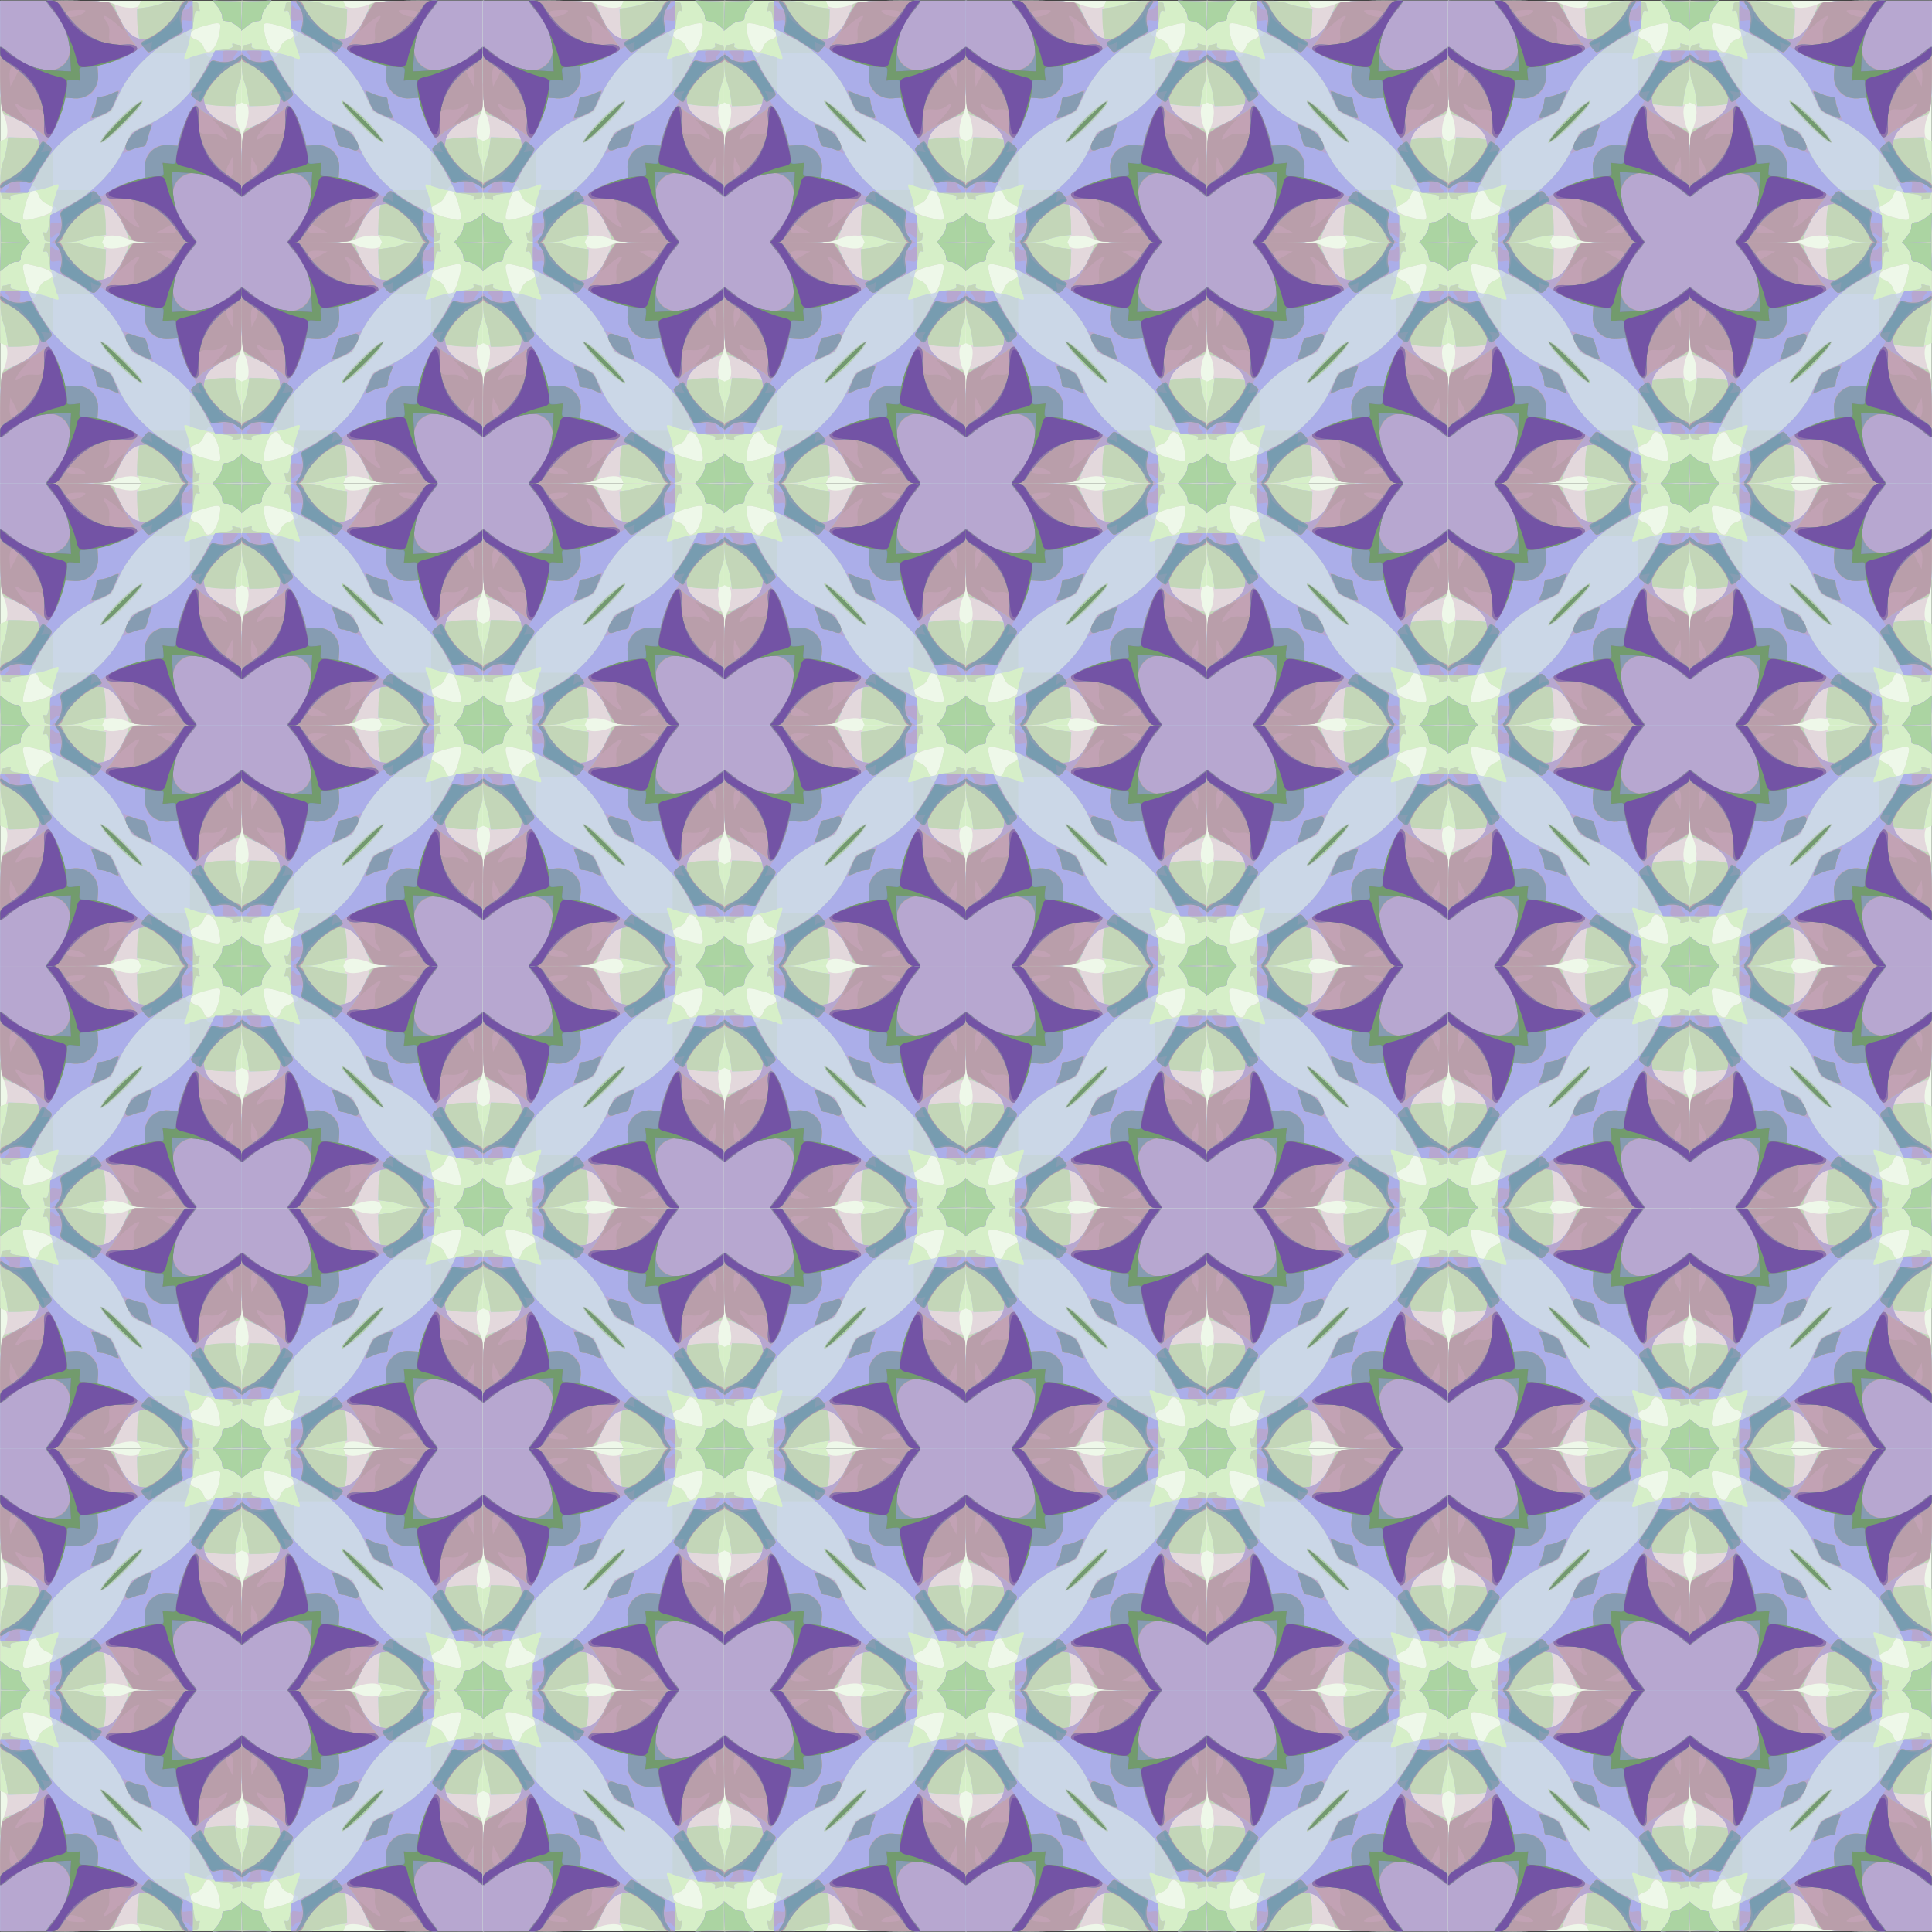 <?xml version="1.0" encoding="UTF-8"?>
<svg width="451.9mm" height="451.9mm" version="1.1" viewBox="0 0 1601.2 1601.2" xmlns="http://www.w3.org/2000/svg" xmlns:xlink="http://www.w3.org/1999/xlink">
<rect x="0" y="0" width="1601.2" height="1601.2" fill="#333333" stroke="none"/>
<g transform="translate(-210.95 1205.3)">
<g id="a" transform="matrix(1.534 0 0 1.531 -113.53 -209.44)">
<path d="m211.64 329.51v-65.5h65.5 65.5v65.5 65.5h-65.5-65.5v-65.5z" fill="#eef8e9"/>
<path d="m211.64 365.96c0-24.55 0.245-29.524 1.584-32.113 2.777-5.369 3.086-13.429 0.541-14.095-2.101-0.549-2.124-0.858-2.124-28.149v-27.594h27.594c27.292 0 27.6 0.023 28.149 2.124 0.666 2.545 8.726 2.236 14.095-0.541 2.588-1.339 7.563-1.584 32.113-1.584h29.05v29.05c0 24.55-0.245 29.524-1.584 32.113-2.777 5.369-3.086 13.429-0.541 14.095 2.101 0.549 2.124 0.858 2.124 28.149v27.594h-27.594c-27.292 0-27.6-0.023-28.149-2.124-0.666-2.545-8.726-2.236-14.095 0.541-2.588 1.339-7.563 1.584-32.113 1.584h-29.05v-29.05zm118.92 15.3c-0.48-10.487-6.628-18.255-9.019-11.396-0.681 1.954-2.093 3.365-4.046 4.046-5.303 1.849-3.597 5.249 3.646 7.267 7.915 2.206 9.518 2.22 9.42 0.082zm-97.795-92.177c0.656-1.881 2.093-3.301 4.021-3.973 5.737-2 3.588-5.277-4.915-7.496-8.67-2.263-8.803-2.178-7.203 4.593 2.504 10.596 5.819 13.411 8.097 6.877z" fill="#e3d8dc"/>
<path d="m211.64 366.57c0-32.505-0.013-32.434 6.639-34.777 10.112-3.561 23.11-14.305 14.361-11.871-3.675 1.023-15.754 1.153-18.235 0.198l-2.735-1.054 4e-3 -27.512 4e-3 -27.512 55.023-8e-3 1.054 2.735c0.956 2.481 0.825 14.559-0.198 18.235-2.434 8.749 8.309-4.249 11.871-14.361 2.343-6.652 2.272-6.639 34.777-6.639h28.435v28.435c0 32.505 0.013 32.434-6.639 34.777-10.112 3.561-23.11 14.305-14.361 11.871 3.675-1.023 15.754-1.153 18.235-0.198l2.735 1.054-4e-3 27.512-4e-3 27.512-55.023 8e-3 -1.054-2.735c-0.955-2.481-0.824-14.56 0.198-18.235 2.434-8.749-8.309 4.249-11.871 14.361-2.343 6.652-2.272 6.639-34.777 6.639h-28.435v-28.435zm118.92 14.685c-0.473-10.338-6.684-18.525-8.919-11.754-0.834 2.526-1.979 3.672-4.505 4.505-5.33 1.759-3.458 5.023 4.112 7.169 7.778 2.205 9.41 2.219 9.312 0.08zm-93.422-96.402c5.506-2.249 3.317-5.188-5.466-7.34-8.743-2.143-8.667-2.219-6.524 6.524 2.152 8.783 5.092 10.972 7.34 5.466 0.877-2.147 2.502-3.772 4.649-4.649z" fill="#d6efc8"/>
<path d="m211.64 366.57c0-32.505-0.013-32.434 6.639-34.777 10.099-3.557 23.158-14.346 14.361-11.865-0.825 0.233-4.924 0.615-9.108 0.849l-7.608 0.426-0.669-5.041c-0.368-2.773-1.361-6.697-2.206-8.721-1.884-4.51-1.72-19.437 0.214-19.437 0.668 0 1.931-0.275 2.807-0.611 1.095-0.42 1.425-0.173 1.054 0.792-0.402 1.048 1.049 1.695 5.739 2.555 9.779 1.794 11.665 2.235 16.078 3.755 5.037 1.736 4.926 1.847 3.191-3.191-1.52-4.413-1.961-6.299-3.755-16.078-0.86-4.689-1.507-6.141-2.555-5.739-0.965 0.37-1.213 0.041-0.792-1.054 0.336-0.876 0.611-2.139 0.611-2.807 0-1.934 14.927-2.098 19.437-0.214 2.024 0.846 5.948 1.838 8.721 2.206l5.041 0.669-0.426 7.608c-0.235 4.184-0.617 8.283-0.849 9.108-2.481 8.797 8.309-4.263 11.865-14.361 2.343-6.652 2.272-6.639 34.777-6.639h28.435v28.435c0 32.505 0.013 32.434-6.639 34.777-10.099 3.557-23.158 14.346-14.361 11.865 0.825-0.233 4.924-0.615 9.108-0.849l7.608-0.426 0.669 5.041c0.368 2.773 1.361 6.697 2.206 8.721 1.884 4.51 1.72 19.437-0.214 19.437-0.668 0-1.931 0.275-2.807 0.611-1.095 0.42-1.425 0.173-1.054-0.792 0.402-1.048-1.049-1.695-5.739-2.555-9.779-1.794-11.665-2.235-16.078-3.755-5.037-1.736-4.926-1.847-3.191 3.191 1.52 4.413 1.961 6.299 3.755 16.078 0.86 4.689 1.507 6.141 2.555 5.739 0.965-0.37 1.213-0.041 0.792 1.054-0.336 0.876-0.611 2.139-0.611 2.807 0 1.934-14.927 2.098-19.437 0.214-2.024-0.846-5.948-1.838-8.721-2.206l-5.041-0.669 0.426-7.608c0.235-4.184 0.617-8.283 0.849-9.108 2.481-8.797-8.309 4.263-11.865 14.361-2.343 6.652-2.272 6.639-34.777 6.639h-28.435v-28.435zm117.41 25.358c1.424-1.692 2.589-4.167 2.589-5.5 0-1.898 0.526-2.423 2.423-2.423 1.333 0 3.808-1.165 5.5-2.589l3.077-2.589v8.089 8.089h-8.089-8.089l2.589-3.077zm-117.41-119.83v-8.089h8.089 8.089l-2.589 3.077c-1.424 1.692-2.589 4.167-2.589 5.5 0 1.898-0.526 2.423-2.423 2.423-1.333 0-3.808 1.165-5.5 2.589l-3.077 2.589v-8.089z" fill="#cbd7e7"/>
<path d="m211.64 366.57c0-32.505-0.013-32.434 6.639-34.777 10.099-3.557 23.158-14.346 14.361-11.865-0.825 0.233-4.924 0.615-9.108 0.849l-7.608 0.426-0.669-5.041c-0.368-2.773-1.361-6.697-2.206-8.721-1.884-4.51-1.72-19.437 0.214-19.437 0.668 0 1.931-0.275 2.807-0.611 1.127-0.432 1.426-0.176 1.022 0.877-0.447 1.164 0.64 1.64 4.989 2.183 3.701 0.462 5.56 1.152 5.56 2.064 0 2.106 2.158 2.956 3.124 1.231 0.742-1.326 1.446-1.363 5.118-0.273l4.258 1.264v9.756 9.756l6.668 6.194c5.01 4.654 8.956 7.204 15.871 10.256l9.203 4.061 4.061 9.203c3.051 6.915 5.601 10.861 10.256 15.871l6.194 6.668h9.756 9.756l1.264 4.258c1.091 3.672 1.053 4.376-0.273 5.118-1.725 0.966-0.875 3.124 1.231 3.124 0.911 0 1.601 1.859 2.064 5.56 0.543 4.348 1.019 5.435 2.183 4.989 1.053-0.404 1.31-0.105 0.877 1.022-0.336 0.876-0.611 2.139-0.611 2.807 0 1.934-14.927 2.098-19.437 0.214-2.024-0.846-5.948-1.838-8.721-2.206l-5.041-0.669 0.426-7.608c0.235-4.184 0.617-8.283 0.849-9.108 2.481-8.797-8.309 4.263-11.865 14.361-2.343 6.652-2.272 6.639-34.777 6.639h-28.435v-28.435zm117.41 25.358c1.424-1.692 2.589-4.167 2.589-5.5 0-1.898 0.526-2.423 2.423-2.423 1.333 0 3.808-1.165 5.5-2.589l3.077-2.589v8.089 8.089h-8.089-8.089l2.589-3.077zm8.137-21.189c0.447-1.164-0.64-1.64-4.989-2.183-3.701-0.462-5.56-1.152-5.56-2.064 0-2.106-2.158-2.956-3.124-1.231-0.742 1.326-1.446 1.363-5.118 0.273l-4.258-1.264v-9.756-9.756l-6.668-6.194c-5.01-4.654-8.956-7.204-15.871-10.256l-9.203-4.061-4.061-9.203c-3.051-6.915-5.601-10.861-10.256-15.871l-6.194-6.668h-9.756-9.756l-1.264-4.258c-1.091-3.672-1.053-4.376 0.273-5.118 1.725-0.966 0.875-3.124-1.231-3.124-0.911 0-1.601-1.859-2.064-5.56-0.543-4.348-1.019-5.435-2.183-4.989-1.053 0.404-1.31 0.105-0.877-1.022 0.336-0.876 0.611-2.139 0.611-2.807 0-1.934 14.927-2.098 19.437-0.214 2.024 0.846 5.948 1.838 8.721 2.206l5.041 0.669-0.426 7.608c-0.235 4.184-0.617 8.283-0.849 9.108-2.481 8.797 8.309-4.263 11.865-14.361 2.343-6.652 2.272-6.639 34.777-6.639h28.435v28.435c0 32.505 0.013 32.434-6.639 34.777-10.099 3.557-23.158 14.346-14.361 11.865 0.825-0.233 4.924-0.615 9.108-0.849l7.608-0.426 0.669 5.041c0.368 2.773 1.361 6.697 2.206 8.721 1.884 4.51 1.72 19.437-0.214 19.437-0.668 0-1.931 0.275-2.807 0.611-1.127 0.432-1.426 0.176-1.022-0.877zm-53.049-31.93c-7.555-5.371-19.636-19.001-18.154-20.483 1.442-1.442 14.868 10.363 19.742 17.36 4.192 6.017 3.738 6.91-1.588 3.124zm-72.5-66.715v-8.089h8.089 8.089l-2.589 3.077c-1.424 1.692-2.589 4.167-2.589 5.5 0 1.898-0.526 2.423-2.423 2.423-1.333 0-3.808 1.165-5.5 2.589l-3.077 2.589v-8.089z" fill="#c7d5db"/>
<path d="m211.64 366.57c0-27.908 0.552-33.565 3.278-33.565 2.109 0 17.08-7.518 18.584-9.332 2.345-2.829 0.759-4.707-3.053-3.614-1.813 0.52-5.828 0.945-8.924 0.945h-5.628l-0.656-4.942c-0.361-2.718-1.347-6.598-2.193-8.621-1.884-4.51-1.72-19.437 0.214-19.437 0.668 0 1.931-0.275 2.807-0.611 1.122-0.431 1.426-0.175 1.027 0.864-0.435 1.134 0.597 1.63 4.457 2.142l5.023 0.666 4.618 8.942c7.686 14.882 18.904 25.567 33.713 32.112 3.428 1.515 6.559 3.346 6.959 4.07 0.4 0.724 2.42 4.915 4.489 9.316 5.414 11.513 17.234 23.263 30.004 29.825l9.22 4.738 0.666 5.023c0.512 3.86 1.008 4.892 2.142 4.457 1.039-0.399 1.294-0.095 0.864 1.027-0.336 0.876-0.611 2.139-0.611 2.807 0 1.934-14.927 2.098-19.437 0.214-2.024-0.846-5.903-1.832-8.621-2.193l-4.942-0.656v-5.628c0-3.095 0.425-7.111 0.945-8.924 1.093-3.812-0.784-5.398-3.614-3.053-1.814 1.503-9.332 16.475-9.332 18.584 0 2.726-5.657 3.278-33.565 3.278h-28.435v-28.435zm117.41 25.358c1.424-1.692 2.589-4.167 2.589-5.5 0-1.898 0.526-2.423 2.423-2.423 1.333 0 3.808-1.165 5.5-2.589l3.077-2.589v8.089 8.089h-8.089-8.089l2.589-3.077zm8.132-21.176c0.435-1.134-0.597-1.63-4.457-2.142l-5.023-0.666-4.618-8.942c-7.686-14.882-18.904-25.567-33.713-32.112-3.428-1.515-6.559-3.346-6.959-4.07-0.4-0.724-2.42-4.915-4.489-9.316-5.414-11.513-17.234-23.263-30.004-29.825l-9.22-4.738-0.666-5.023c-0.512-3.86-1.008-4.892-2.142-4.457-1.039 0.399-1.294 0.095-0.864-1.027 0.336-0.876 0.611-2.139 0.611-2.807 0-1.934 14.927-2.098 19.437-0.214 2.024 0.846 5.903 1.832 8.621 2.193l4.942 0.656v5.628c0 3.095-0.425 7.111-0.945 8.924-1.093 3.812 0.784 5.398 3.614 3.053 1.814-1.503 9.332-16.475 9.332-18.584 0-2.726 5.657-3.278 33.565-3.278h28.435v28.435c0 27.908-0.552 33.565-3.278 33.565-2.109 0-17.08 7.518-18.584 9.332-2.345 2.829-0.759 4.707 3.053 3.614 1.813-0.52 5.828-0.945 8.924-0.945h5.628l0.656 4.942c0.361 2.718 1.347 6.598 2.193 8.621 1.884 4.51 1.72 19.437-0.214 19.437-0.668 0-1.931 0.275-2.807 0.611-1.122 0.431-1.426 0.175-1.027-0.864zm-53.143-32.606c-4.745-3.478-15.598-14.752-17.332-18.004l-1.26-2.363 3.162 1.863c5.345 3.15 22.153 21.363 19.715 21.363-0.212 0-2.14-1.286-4.285-2.859zm-72.4-66.052v-8.089h8.089 8.089l-2.589 3.077c-1.424 1.692-2.589 4.167-2.589 5.5 0 1.898-0.526 2.423-2.423 2.423-1.333 0-3.808 1.165-5.5 2.589l-3.077 2.589v-8.089z" fill="#c3d6b8"/>
<path d="m211.66 366.26c0.018-33.228-0.905-30.316 11.64-36.75 15.08-7.734 11.338-22.74-7.773-31.172-3.181-1.404-3.882-2.22-3.882-4.521v-2.808h7.453 7.453l4.634 8.972c7.703 14.914 18.908 25.592 33.728 32.143 3.428 1.515 6.559 3.346 6.959 4.07 0.4 0.724 2.42 4.915 4.489 9.316 5.42 11.525 17.232 23.262 30.034 29.841l9.25 4.754v7.453 7.453h-2.808c-2.3 0-3.117-0.701-4.521-3.882-8.432-19.111-23.438-22.853-31.172-7.773-6.434 12.545-3.522 11.623-36.75 11.64l-28.75 0.015 0.015-28.75zm117.36 25.718c1.444-1.717 2.626-4.212 2.626-5.544 0-1.898 0.526-2.423 2.423-2.423 1.333 0 3.828-1.182 5.544-2.626l3.121-2.626-0.294 7.876-0.294 7.876-15.752 0.589 2.626-3.121zm-5.913-32.94c-7.703-14.914-18.908-25.592-33.728-32.143-3.428-1.515-6.559-3.346-6.959-4.07-0.4-0.724-2.42-4.915-4.489-9.316-5.42-11.525-17.232-23.262-30.034-29.841l-9.25-4.754v-7.453-7.453h2.808c2.3 0 3.117 0.701 4.521 3.882 8.432 19.111 23.438 22.853 31.172 7.773 6.434-12.545 3.522-11.623 36.75-11.64l28.75-0.015-0.015 28.75c-0.018 33.228 0.905 30.316-11.64 36.75-15.08 7.734-11.338 22.74 7.773 31.172 3.181 1.404 3.882 2.22 3.882 4.521v2.808h-7.453-7.453l-4.634-8.972zm-40.121-21.858c-2.662-2.107-7.211-6.427-10.109-9.602-11.656-12.767-7.602-12.138 5.369 0.832 11.206 11.206 13.738 15.89 4.74 8.77zm-71.134-64.794 0.294-7.876 15.752-0.589-2.626 3.121c-1.444 1.717-2.626 4.212-2.626 5.544 0 1.898-0.526 2.423-2.423 2.423-1.333 0-3.828 1.182-5.544 2.626l-3.121 2.626 0.294-7.876z" fill="#abaee9"/>
<path d="m211.66 366.26c0.018-33.228-0.905-30.316 11.64-36.75 15.08-7.734 11.338-22.74-7.773-31.172-3.036-1.339-3.882-2.265-3.882-4.243v-2.53l1.557 2.223c1.589 2.269 3.443 2.966 3.443 1.294 0-0.511-0.707-1.636-1.571-2.5-1.429-1.429-1.145-1.571 3.114-1.571 4.671 0 4.684 9e-3 4.23 3.103-0.451 3.074-0.422 3.097 3.24 2.512 3.553-0.568 3.766-0.433 5.54 3.5 1.015 2.25 3.331 6.181 5.147 8.735 3.805 5.352 3.928 5.964 1.552 7.732-1.45 1.079-1.537 1.612-0.509 3.11 3.011 4.388 6.325 11.575 7.822 16.967l1.622 5.842 5.288-0.336c7.849-0.498 12.86 4.513 12.362 12.362l-0.336 5.288 5.842 1.622c5.391 1.497 12.579 4.811 16.967 7.822 1.499 1.028 2.032 0.941 3.11-0.509 1.767-2.376 2.38-2.253 7.732 1.552 2.554 1.816 6.485 4.132 8.735 5.147 3.934 1.774 4.068 1.987 3.5 5.54-0.585 3.661-0.562 3.691 2.512 3.24 3.093-0.454 3.103-0.441 3.103 4.23 0 4.259-0.143 4.542-1.571 3.114-0.864-0.864-1.989-1.571-2.5-1.571-1.672 0-0.975 1.854 1.294 3.443l2.223 1.557h-2.53c-1.978 0-2.904-0.847-4.243-3.882-8.432-19.111-23.438-22.853-31.172-7.773-6.434 12.545-3.522 11.623-36.75 11.64l-28.75 0.015 0.015-28.75zm117.36 25.718c1.444-1.717 2.626-4.212 2.626-5.544 0-1.898 0.526-2.423 2.423-2.423 1.333 0 3.828-1.182 5.544-2.626l3.121-2.626-0.294 7.876-0.294 7.876-15.752 0.589 2.626-3.121zm2.855-27.07c0.451-3.074 0.422-3.097-3.24-2.512-3.553 0.568-3.766 0.433-5.54-3.5-1.015-2.25-3.331-6.181-5.147-8.735-3.805-5.352-3.928-5.964-1.552-7.732 1.45-1.079 1.537-1.612 0.509-3.11-3.011-4.388-6.325-11.575-7.822-16.967l-1.622-5.842-5.288 0.336c-7.849 0.498-12.86-4.513-12.362-12.362l0.336-5.288-5.842-1.622c-5.391-1.497-12.579-4.811-16.967-7.822-1.499-1.028-2.032-0.941-3.11 0.509-1.767 2.376-2.38 2.253-7.732-1.552-2.554-1.816-6.485-4.132-8.735-5.147-3.934-1.774-4.068-1.987-3.5-5.54 0.585-3.661 0.562-3.691-2.512-3.24-3.093 0.454-3.103 0.441-3.103-4.23 0-4.259 0.143-4.542 1.571-3.114 0.864 0.864 1.989 1.571 2.5 1.571 1.672 0 0.975-1.854-1.294-3.443l-2.223-1.557h2.53c1.978 0 2.904 0.847 4.243 3.882 8.432 19.111 23.438 22.853 31.172 7.773 6.434-12.545 3.522-11.623 36.75-11.64l28.75-0.015-0.015 28.75c-0.018 33.228 0.905 30.316-11.64 36.75-15.08 7.734-11.338 22.74 7.773 31.172 3.036 1.339 3.882 2.265 3.882 4.243v2.53l-1.557-2.223c-1.589-2.269-3.443-2.966-3.443-1.294 0 0.511 0.707 1.636 1.571 2.5 1.429 1.429 1.145 1.571-3.114 1.571-4.671 0-4.684-9e-3 -4.23-3.103zm-59.728-19.952c-2.2-1.041-5.013-1.905-6.25-1.919-1.652-0.019-2.256-0.624-2.272-2.276-0.012-1.238-0.871-4.121-1.909-6.407l-1.887-4.157 5.159 2.07c2.838 1.138 5.649 2.559 6.247 3.157 0.901 0.901 5.722 11.762 5.107 11.506-0.107-0.044-1.995-0.933-4.195-1.974zm10.84-7.775c-2.662-2.107-7.211-6.427-10.109-9.602-11.656-12.767-7.602-12.138 5.369 0.832 11.206 11.206 13.738 15.89 4.74 8.77zm5.912-10.555c-6.277-2.644-6.358-2.728-8.991-9.274l-2.075-5.159 4.157 1.887c2.286 1.038 5.169 1.897 6.407 1.909 1.653 0.016 2.256 0.618 2.272 2.272 0.012 1.238 0.89 4.162 1.951 6.5s1.839 4.211 1.728 4.163c-0.111-0.048-2.563-1.082-5.449-2.298zm-77.046-54.239 0.294-7.876 15.752-0.589-2.626 3.121c-1.444 1.717-2.626 4.212-2.626 5.544 0 1.898-0.526 2.423-2.423 2.423-1.333 0-3.828 1.182-5.544 2.626l-3.121 2.626 0.294-7.876z" fill="#b7a7d0"/>
<path d="m236.64 394.39c0-0.34 1.416-2.231 3.147-4.203 22.3-25.398 2.071-45.626-23.327-23.327-1.972 1.731-3.863 3.147-4.203 3.147-1.266 0-0.666-32.554 0.632-34.29 0.688-0.92 5.3-3.644 10.25-6.054s9.857-5.344 10.905-6.519c3.688-4.137 8.287 1.804 11.605 14.992l1.1 4.371 4.965-0.348c7.42-0.52 13.293 5.354 12.773 12.773l-0.348 4.965 4.371 1.1c13.188 3.318 19.129 7.917 14.992 11.605-1.175 1.048-4.109 5.955-6.519 10.905s-5.135 9.562-6.054 10.25c-1.736 1.298-34.29 1.898-34.29 0.632zm71.672-3.264c-2.629-5.958-8.865-12.382-15.066-15.519-6.26-3.167-6.283-3.207-3.663-6.348 2.395-2.871 2.072-2.93 8.818 1.629 3.156 2.133 7.206 4.622 9 5.531 2.856 1.448 3.171 1.99 2.535 4.372-1.141 4.272-0.52 8.425 1.711 11.442 1.934 2.616 1.947 2.776 0.215 2.776-1.174 0-2.456-1.403-3.55-3.882zm20.702 0.85c1.444-1.717 2.626-4.212 2.626-5.544 0-1.898 0.526-2.423 2.423-2.423 1.333 0 3.828-1.182 5.544-2.626l3.121-2.626-0.294 7.876-0.294 7.876-15.752 0.589 2.626-3.121zm10.608-28.045c-2.75-2.148-6.958-2.759-11.201-1.626-2.381 0.636-2.924 0.321-4.372-2.535-0.909-1.794-3.398-5.844-5.531-9-4.559-6.745-4.499-6.423-1.629-8.818 3.141-2.62 3.181-2.597 6.348 3.663 3.137 6.2 9.562 12.437 15.519 15.066 2.446 1.079 3.882 2.382 3.882 3.521 0 2.168 0.117 2.179-3.018-0.27zm-68.482-19.459c-1.65-0.756-4.013-1.394-5.25-1.419-1.58-0.032-2.25-0.65-2.25-2.077 0-1.118-0.681-3.662-1.513-5.654-1.94-4.644-1.818-4.705 4.264-2.135 4.416 1.866 5.352 2.776 6.928 6.734 1.002 2.517 1.972 4.917 2.155 5.332 0.466 1.055-0.836 0.82-4.333-0.781zm11.84-7.294c-2.662-2.107-7.211-6.427-10.109-9.602-11.656-12.767-7.602-12.138 5.369 0.832 11.206 11.206 13.738 15.89 4.74 8.77zm29.642-5.549c-1.591-3.509-3.387-8.346-3.992-10.75l-1.1-4.371-4.965 0.348c-7.42 0.52-13.293-5.354-12.773-12.773l0.348-4.965-4.371-1.1c-13.188-3.318-19.129-7.917-14.992-11.605 1.175-1.048 4.109-5.955 6.519-10.905s5.135-9.562 6.054-10.25c1.736-1.298 34.29-1.898 34.29-0.632 0 0.34-1.416 2.231-3.147 4.203-22.3 25.398-2.071 45.626 23.327 23.327 1.972-1.731 3.863-3.147 4.203-3.147 1.266 0 0.666 32.554-0.632 34.29-0.688 0.92-5.3 3.644-10.25 6.054s-9.857 5.344-10.905 6.519c-3.031 3.4-4.526 2.567-7.613-4.242zm-25.086-5.845c-7.254-3.19-11.757-14.287-4.582-11.289 1.992 0.832 4.434 1.513 5.426 1.513 1.289 0 2.111 1.215 2.875 4.25 0.589 2.337 1.414 5.037 1.834 6 0.938 2.149 0.282 2.093-5.554-0.474zm-56.494-12.382c-3.137-6.2-9.562-12.437-15.519-15.066-2.48-1.094-3.882-2.377-3.882-3.55 0-1.732 0.16-1.719 2.776 0.215 3.017 2.231 7.17 2.852 11.442 1.711 2.381-0.636 2.924-0.321 4.372 2.535 0.909 1.794 3.398 5.844 5.531 9 4.559 6.745 4.499 6.423 1.629 8.818-3.141 2.62-3.181 2.597-6.348-3.663zm27.598-23.439c-1.375-1.101-5.311-3.604-8.748-5.563-5.777-3.293-6.194-3.762-5.535-6.227 1.128-4.22 0.498-8.383-1.724-11.389-1.934-2.616-1.947-2.776-0.215-2.776 1.174 0 2.456 1.403 3.55 3.882 2.629 5.958 8.865 12.382 15.066 15.519 6.26 3.167 6.283 3.207 3.663 6.348-2.282 2.736-2.869 2.756-6.056 0.204zm-46.794-17.578 0.294-7.876 15.752-0.589-2.626 3.121c-1.444 1.717-2.626 4.212-2.626 5.544 0 1.898-0.526 2.423-2.423 2.423-1.333 0-3.828 1.182-5.544 2.626l-3.121 2.626 0.294-7.876z" fill="#abd4a2"/>
<path d="m236.64 394.39c0-0.34 1.416-2.231 3.147-4.203 22.3-25.398 2.071-45.626-23.327-23.327-1.972 1.731-3.863 3.147-4.203 3.147-1.266 0-0.666-32.554 0.632-34.29 0.688-0.92 5.3-3.644 10.25-6.054s9.857-5.344 10.905-6.519c3.688-4.137 8.287 1.804 11.605 14.992l1.1 4.371 4.965-0.348c7.42-0.52 13.293 5.354 12.773 12.773l-0.348 4.965 4.371 1.1c13.188 3.318 19.129 7.917 14.992 11.605-1.175 1.048-4.109 5.955-6.519 10.905s-5.135 9.562-6.054 10.25c-1.736 1.298-34.29 1.898-34.29 0.632zm72.158-2.821c-1.818-5.027-9.171-12.712-15.31-16.001-2.942-1.576-5.505-2.991-5.697-3.144-0.526-0.421 3.235-5.348 4.11-5.384 0.419-0.017 3.344 1.714 6.5 3.847 3.156 2.133 7.206 4.622 9 5.531 2.856 1.448 3.171 1.99 2.535 4.372-1.141 4.272-0.52 8.425 1.711 11.442 1.928 2.608 1.942 2.776 0.224 2.776-1.177 0-2.273-1.227-3.073-3.439zm30.824-27.638c-2.75-2.148-6.958-2.759-11.201-1.626-2.381 0.636-2.924 0.321-4.372-2.535-0.909-1.794-3.398-5.844-5.531-9-2.133-3.156-3.864-6.081-3.847-6.5 0.036-0.875 4.963-4.636 5.384-4.11 0.153 0.192 1.568 2.755 3.144 5.697 3.289 6.139 10.974 13.492 16.001 15.31 2.184 0.79 3.439 1.901 3.439 3.043 0 2.159 0.116 2.169-3.018-0.279zm-68.482-19.459c-1.65-0.756-4.013-1.394-5.25-1.419-1.58-0.032-2.25-0.65-2.25-2.077 0-1.118-0.681-3.662-1.513-5.654-1.94-4.644-1.818-4.705 4.264-2.135 4.416 1.866 5.352 2.776 6.928 6.734 1.002 2.517 1.972 4.917 2.155 5.332 0.466 1.055-0.836 0.82-4.333-0.781zm7.407-12.175c-4.439-4.241-9.041-9.073-10.226-10.736l-2.154-3.025 2.986 2.162c2.939 2.127 14.854 14.14 17.419 17.561 2.787 3.716-0.282 1.437-8.026-5.962zm34.076-0.668c-1.591-3.509-3.387-8.346-3.992-10.75l-1.1-4.371-4.965 0.348c-7.42 0.52-13.293-5.354-12.773-12.773l0.348-4.965-4.371-1.1c-13.188-3.318-19.129-7.917-14.992-11.605 1.175-1.048 4.109-5.955 6.519-10.905s5.135-9.562 6.054-10.25c1.736-1.298 34.29-1.898 34.29-0.632 0 0.34-1.416 2.231-3.147 4.203-22.3 25.398-2.071 45.626 23.327 23.327 1.972-1.731 3.863-3.147 4.203-3.147 1.266 0 0.666 32.554-0.632 34.29-0.688 0.92-5.3 3.644-10.25 6.054s-9.857 5.344-10.905 6.519c-3.031 3.4-4.526 2.567-7.613-4.242zm-25.086-5.845c-7.254-3.19-11.757-14.287-4.582-11.289 1.992 0.832 4.434 1.513 5.426 1.513 1.289 0 2.111 1.215 2.875 4.25 0.589 2.337 1.414 5.037 1.834 6 0.938 2.149 0.282 2.093-5.554-0.474zm-56.286-12.311c-3.271-6.261-11.042-13.768-16.171-15.622-2.212-0.8-3.439-1.896-3.439-3.073 0-1.718 0.168-1.705 2.776 0.224 3.017 2.231 7.17 2.852 11.442 1.711 2.381-0.636 2.924-0.321 4.372 2.535 0.909 1.794 3.398 5.844 5.531 9 4.559 6.745 4.499 6.423 1.629 8.818-3.052 2.546-2.88 2.646-6.14-3.592zm27.39-23.51c-1.375-1.101-5.311-3.604-8.748-5.563-5.777-3.293-6.194-3.762-5.535-6.227 1.128-4.22 0.498-8.383-1.724-11.389-1.928-2.608-1.942-2.776-0.224-2.776 1.177 0 2.273 1.227 3.073 3.439 1.818 5.027 9.171 12.712 15.31 16.001 2.942 1.576 5.505 2.991 5.697 3.144 0.621 0.496-3.317 5.352-4.348 5.362-0.55 5e-3 -2.125-0.891-3.5-1.992z" fill="#c2a2b4"/>
<path d="m236.64 394.39c0-0.34 1.416-2.231 3.147-4.203 22.3-25.398 2.071-45.626-23.327-23.327-1.972 1.731-3.863 3.147-4.203 3.147-0.87 0-0.636-31.098 0.251-33.352 0.401-1.019 4.072-3.401 8.159-5.294l7.43-3.442-2.576 2.794c-5.869 6.366-7.647 10.658-2.989 7.215 2.219-1.641 3.967-2.054 7.5-1.773 5.245 0.417 6.031-1.052 5.412-10.111-0.732-10.706 6.678-1.926 10.205 12.092l1.1 4.371 4.965-0.348c7.42-0.52 13.293 5.354 12.773 12.773l-0.348 4.965 4.371 1.1c14.018 3.527 22.798 10.937 12.092 10.205-9.059-0.62-10.528 0.167-10.111 5.412 0.281 3.533-0.132 5.281-1.773 7.5-3.444 4.658 0.849 2.88 7.215-2.989l2.794-2.576-3.442 7.43c-1.893 4.087-4.275 7.758-5.294 8.159-2.254 0.887-33.352 1.121-33.352 0.251zm21-4.781c0-1.992-8.333-4.528-9.524-2.898-0.979 1.338-1.014 1.97-0.14 2.526 1.197 0.762 9.665 1.088 9.665 0.373zm-36.203-32.198c0.163-0.09-0.737-2.129-2-4.533l-2.297-4.37-0.324 3.388c-0.538 5.628 0.558 8.554 2.615 6.983 0.94-0.718 1.842-1.379 2.005-1.468zm87.361 34.157c-1.818-5.027-9.171-12.712-15.31-16.001-2.942-1.576-5.505-2.991-5.697-3.144-0.526-0.421 3.235-5.348 4.11-5.384 0.419-0.017 3.344 1.714 6.5 3.847 3.156 2.133 7.206 4.622 9 5.531 2.856 1.448 3.171 1.99 2.535 4.372-1.141 4.272-0.52 8.425 1.711 11.442 1.928 2.608 1.942 2.776 0.224 2.776-1.177 0-2.273-1.227-3.073-3.439zm30.824-27.638c-2.75-2.148-6.958-2.759-11.201-1.626-2.381 0.636-2.924 0.321-4.372-2.535-0.909-1.794-3.398-5.844-5.531-9-2.133-3.156-3.864-6.081-3.847-6.5 0.036-0.875 4.963-4.636 5.384-4.11 0.153 0.192 1.568 2.755 3.144 5.697 3.289 6.139 10.974 13.492 16.001 15.31 2.184 0.79 3.439 1.901 3.439 3.043 0 2.159 0.116 2.169-3.018-0.279zm-68.482-19.459c-1.65-0.756-4.013-1.394-5.25-1.419-1.58-0.032-2.25-0.65-2.25-2.077 0-1.118-0.681-3.662-1.513-5.654-1.94-4.644-1.818-4.705 4.264-2.135 4.416 1.866 5.352 2.776 6.928 6.734 1.002 2.517 1.972 4.917 2.155 5.332 0.466 1.055-0.836 0.82-4.333-0.781zm7.407-12.175c-4.439-4.241-9.041-9.073-10.226-10.736l-2.154-3.025 2.986 2.162c2.939 2.127 14.854 14.14 17.419 17.561 2.787 3.716-0.282 1.437-8.026-5.962zm34.111-0.589c-1.61-3.552-3.423-8.425-4.028-10.829l-1.1-4.371-4.965 0.348c-7.42 0.52-13.293-5.354-12.773-12.773l0.348-4.965-4.371-1.1c-14.018-3.527-22.798-10.937-12.092-10.205 9.059 0.62 10.528-0.167 10.111-5.412-0.281-3.533 0.132-5.281 1.773-7.5 3.444-4.658-0.849-2.88-7.215 2.989l-2.794 2.576 3.442-7.43c1.893-4.087 4.275-7.758 5.294-8.159 2.254-0.887 33.352-1.121 33.352-0.251 0 0.34-1.416 2.231-3.147 4.203-22.3 25.398-2.071 45.626 23.327 23.327 1.972-1.731 3.863-3.147 4.203-3.147 0.87 0 0.636 31.098-0.251 33.352-0.401 1.019-4.072 3.401-8.159 5.294l-7.43 3.442 2.576-2.794c5.869-6.366 7.647-10.658 2.989-7.215-2.219 1.641-3.967 2.054-7.5 1.773-5.245-0.417-6.031 1.052-5.412 10.111 0.506 7.396-2.532 6.775-6.177-1.263zm24.289-31.108c-2.441-4.341-4.472 1.032-2.098 5.549l2.291 4.36 0.307-4.237c0.169-2.33-0.056-4.883-0.5-5.672zm-30.55-28.573c1.467-2.348-1.066-3.396-6.868-2.842l-3.388 0.324 4 2.183c4.989 2.723 4.773 2.711 6.256 0.335zm-18.861 53.757c-7.254-3.19-11.757-14.287-4.582-11.289 1.992 0.832 4.434 1.513 5.426 1.513 1.289 0 2.111 1.215 2.875 4.25 0.589 2.337 1.414 5.037 1.834 6 0.938 2.149 0.282 2.093-5.554-0.474zm-56.286-12.311c-3.271-6.261-11.042-13.768-16.171-15.622-2.212-0.8-3.439-1.896-3.439-3.073 0-1.718 0.168-1.705 2.776 0.224 3.017 2.231 7.17 2.852 11.442 1.711 2.381-0.636 2.924-0.321 4.372 2.535 0.909 1.794 3.398 5.844 5.531 9 4.559 6.745 4.499 6.423 1.629 8.818-3.052 2.546-2.88 2.646-6.14-3.592zm27.39-23.51c-1.375-1.101-5.311-3.604-8.748-5.563-5.777-3.293-6.194-3.762-5.535-6.227 1.128-4.22 0.498-8.383-1.724-11.389-1.928-2.608-1.942-2.776-0.224-2.776 1.177 0 2.273 1.227 3.073 3.439 1.818 5.027 9.171 12.712 15.31 16.001 2.942 1.576 5.505 2.991 5.697 3.144 0.621 0.496-3.317 5.352-4.348 5.362-0.55 5e-3 -2.125-0.891-3.5-1.992z" fill="#b99eaa"/>
<path d="m236.64 394.39c0-0.34 1.416-2.231 3.147-4.203 22.498-25.623 2.297-45.824-23.327-23.327-4.421 3.882-4.821 3.896-4.821 0.17 0-2.167 0.749-3.442 2.75-4.686 15.109-9.389 21.959-20.8 21.092-35.137-0.709-11.729 6.386-4.103 10.168 10.929l1.1 4.371 4.965-0.348c7.42-0.52 13.293 5.354 12.773 12.773l-0.348 4.965 4.371 1.1c15.031 3.782 22.657 10.877 10.929 10.168-14.337-0.867-25.747 5.983-35.137 21.092-1.547 2.49-7.663 4.191-7.663 2.132zm71.227-4.633c-3.572-6.329-10.323-12.764-16.034-15.284-4.771-2.105-4.796-2.163-2.25-5.215 2.395-2.871 2.072-2.93 8.818 1.629 3.156 2.133 7.206 4.622 9 5.531 2.856 1.448 3.171 1.99 2.535 4.372-1.141 4.272-0.52 8.425 1.711 11.442 1.571 2.124 1.716 2.776 0.618 2.776-0.789 0-2.768-2.363-4.398-5.251zm31.755-25.827c-2.75-2.148-6.958-2.759-11.201-1.626-2.381 0.636-2.924 0.321-4.372-2.535-0.909-1.794-3.398-5.844-5.531-9-4.559-6.745-4.499-6.423-1.629-8.818 3.052-2.546 3.11-2.521 5.215 2.25 2.52 5.711 8.955 12.462 15.284 16.034 2.888 1.63 5.251 3.595 5.251 4.368 0 1.721 0.066 1.735-3.018-0.673zm-68.482-19.459c-1.65-0.756-4.013-1.394-5.25-1.419-1.58-0.032-2.25-0.65-2.25-2.077 0-1.118-0.681-3.662-1.513-5.654-1.94-4.644-1.818-4.705 4.264-2.135 4.416 1.866 5.352 2.776 6.928 6.734 1.002 2.517 1.972 4.917 2.155 5.332 0.466 1.055-0.836 0.82-4.333-0.781zm7.407-12.175c-4.439-4.241-9.041-9.073-10.226-10.736l-2.154-3.025 2.986 2.162c2.939 2.127 14.854 14.14 17.419 17.561 2.787 3.716-0.282 1.437-8.026-5.962zm34.111-0.589c-1.61-3.552-3.423-8.425-4.028-10.829l-1.1-4.371-4.965 0.348c-7.42 0.52-13.293-5.354-12.773-12.773l0.348-4.965-4.371-1.1c-15.031-3.782-22.657-10.877-10.929-10.168 14.337 0.867 25.747-5.983 35.137-21.092 1.244-2.001 2.519-2.75 4.686-2.75 3.726 0 3.712 0.399-0.17 4.821-22.498 25.623-2.297 45.824 23.327 23.327 4.421-3.882 4.821-3.896 4.821-0.17 0 2.167-0.749 3.442-2.75 4.686-15.109 9.389-21.959 20.8-21.092 35.137 0.518 8.57-2.229 8.525-6.14-0.1zm-25.122-5.924c-7.254-3.19-11.757-14.287-4.582-11.289 1.992 0.832 4.434 1.513 5.426 1.513 1.289 0 2.111 1.215 2.875 4.25 0.589 2.337 1.414 5.037 1.834 6 0.938 2.149 0.282 2.093-5.554-0.474zm-55.361-10.969c-2.52-5.711-8.955-12.462-15.284-16.034-2.888-1.63-5.251-3.609-5.251-4.398 0-1.097 0.652-0.952 2.776 0.618 3.017 2.231 7.17 2.852 11.442 1.711 2.381-0.636 2.924-0.321 4.372 2.535 0.909 1.794 3.398 5.844 5.531 9 4.559 6.745 4.499 6.423 1.629 8.818-3.052 2.546-3.11 2.521-5.215-2.25zm26.465-24.852c-1.375-1.101-5.311-3.604-8.748-5.563-5.777-3.293-6.194-3.762-5.535-6.227 1.128-4.22 0.498-8.383-1.724-11.389-1.571-2.124-1.716-2.776-0.618-2.776 0.789 0 2.768 2.363 4.398 5.251 3.572 6.329 10.323 12.764 16.034 15.284 4.771 2.105 4.796 2.163 2.25 5.215-2.282 2.736-2.869 2.756-6.056 0.204z" fill="#869cb2"/>
<path d="m237.27 393.76c0.41-0.688 1.969-2.825 3.465-4.75 6.018-7.744 8.281-13.782 8.737-23.312l0.428-8.945-8.945 0.428c-9.819 0.469-15.445 2.67-24.312 9.512l-4.5 3.472-0.338-2.797c-0.36-2.98-0.563-2.767 9.313-9.761 9.223-6.531 15.301-19.161 14.289-29.694-0.425-4.425 0.442-6.903 2.415-6.903 2.212 0 9.82 21.781 9.82 28.112 0 2.634 0.308 2.888 3.5 2.888 3.333 0 3.5 0.167 3.5 3.5 0 3.192 0.254 3.5 2.888 3.5 6.331 0 28.112 7.609 28.112 9.82 0 1.973-2.478 2.84-6.903 2.415-13.075-1.256-25.188 6.136-34.434 21.015-1.779 2.862-8.732 4.345-7.036 1.5zm70.506-5.5c-0.073-0.688-0.122-1.488-0.108-1.779 0.061-1.274-11.583-10.519-15.84-12.575-3.328-1.608-4.165-2.38-2.888-2.663 0.989-0.219 2.524 0.201 3.411 0.934 1.43 1.181 1.554 1.02 1.091-1.417-0.659-3.469-0.991-3.552 6.625 1.662 3.544 2.426 7.38 4.709 8.524 5.072 1.273 0.404 1.794 1.117 1.342 1.838-0.406 0.648-1.028 3.203-1.381 5.678-0.353 2.475-0.702 3.938-0.776 3.25zm17.345-27.316c-0.36-1.136-2.641-4.965-5.067-8.509-5.214-7.615-5.131-7.284-1.662-6.625 2.437 0.463 2.598 0.339 1.417-1.091-0.733-0.887-1.153-2.422-0.934-3.411 0.283-1.277 1.055-0.44 2.663 2.888 2.125 4.398 11.386 15.984 12.6 15.764 0.305-0.055 1.105 0.123 1.779 0.396s-0.492 0.532-2.591 0.575c-2.099 0.043-4.656 0.529-5.683 1.078-1.499 0.802-1.996 0.592-2.522-1.066zm-46.572-28.645c-4.439-4.241-9.041-9.073-10.226-10.736l-2.154-3.025 2.986 2.162c2.939 2.127 14.854 14.14 17.419 17.561 2.787 3.716-0.282 1.437-8.026-5.962zm35.13 1.784c-2.557-5.012-7.037-20.408-7.037-24.184 0-2.634-0.308-2.888-3.5-2.888-3.333 0-3.5-0.167-3.5-3.5 0-3.192-0.254-3.5-2.888-3.5-6.331 0-28.112-7.609-28.112-9.82 0-1.973 2.478-2.84 6.903-2.415 10.532 1.012 23.163-5.066 29.694-14.289 6.993-9.876 6.78-9.673 9.761-9.313l2.797 0.338-3.472 4.5c-6.841 8.867-9.042 14.493-9.512 24.312l-0.428 8.945 8.945-0.428c9.819-0.469 15.445-2.67 24.312-9.512l4.5-3.472 0.338 2.797c0.36 2.98 0.563 2.767-9.313 9.761-9.223 6.531-15.301 19.161-14.289 29.694 0.73 7.602-2.031 9.183-5.198 2.975zm-80.933-19.258c-2.125-4.398-11.386-15.984-12.6-15.764-0.305 0.055-1.105-0.123-1.779-0.396s0.492-0.532 2.591-0.575c2.099-0.043 4.656-0.529 5.683-1.078 1.499-0.802 1.996-0.592 2.522 1.066 0.36 1.136 2.641 4.965 5.067 8.509 5.214 7.615 5.131 7.284 1.662 6.625-2.437-0.463-2.598-0.339-1.417 1.091 0.733 0.887 1.153 2.422 0.934 3.411-0.283 1.277-1.055 0.44-2.663-2.888zm24.083-26.447c-1.822-1.436-5.508-3.811-8.19-5.278-3.763-2.058-4.665-3-3.952-4.128 0.508-0.804 0.967-3.261 1.019-5.461 0.052-2.2 0.317-3.449 0.59-2.775s0.451 1.474 0.396 1.779c-0.22 1.214 11.367 10.475 15.764 12.6 3.328 1.608 4.165 2.38 2.888 2.663-0.989 0.219-2.524-0.201-3.411-0.934-1.43-1.181-1.554-1.02-1.091 1.417 0.645 3.395 0.164 3.409-4.013 0.117z" fill="#779cb0"/>
<path d="m237.27 393.76c0.41-0.688 1.969-2.825 3.465-4.75 6.018-7.744 8.281-13.782 8.737-23.312l0.428-8.945-8.945 0.428c-9.819 0.469-15.445 2.67-24.312 9.512l-4.5 3.472-0.338-2.797c-0.36-2.98-0.563-2.767 9.313-9.761 9.223-6.531 15.301-19.161 14.289-29.694-0.425-4.425 0.442-6.903 2.415-6.903 2.273 0 9.82 21.834 9.82 28.411 0 3.075 0.128 3.172 3.624 2.764l3.624-0.423-0.423 3.624c-0.408 3.496-0.31 3.624 2.764 3.624 6.577 0 28.411 7.547 28.411 9.82 0 1.973-2.478 2.84-6.903 2.415-13.075-1.256-25.188 6.136-34.434 21.015-1.779 2.862-8.732 4.345-7.036 1.5zm41.279-61.462c-4.439-4.241-9.041-9.073-10.226-10.736l-2.154-3.025 2.986 2.162c2.939 2.127 14.854 14.14 17.419 17.561 2.787 3.716-0.282 1.437-8.026-5.962zm35.13 1.784c-2.648-5.19-7.037-20.461-7.037-24.483 0-3.075-0.128-3.172-3.624-2.764l-3.624 0.423 0.423-3.624c0.408-3.496 0.31-3.624-2.764-3.624-6.577 0-28.411-7.547-28.411-9.82 0-1.973 2.478-2.84 6.903-2.415 10.532 1.012 23.163-5.066 29.694-14.289 6.993-9.876 6.78-9.673 9.761-9.313l2.797 0.338-3.472 4.5c-6.841 8.867-9.042 14.493-9.512 24.312l-0.428 8.945 8.945-0.428c9.819-0.469 15.445-2.67 24.312-9.512l4.5-3.472 0.338 2.797c0.36 2.98 0.563 2.767-9.313 9.761-9.223 6.531-15.301 19.161-14.289 29.694 0.73 7.602-2.031 9.183-5.198 2.975z" fill="#8e71ab"/>
<path d="m239.96 390.76c6.564-8.088 8.929-14.238 9.477-24.644l0.495-9.394-9.394 0.495c-10.406 0.549-16.555 2.914-24.644 9.477l-4.25 3.449v-2.994c0-2.578 0.758-3.427 5.459-6.117 11.59-6.631 17.438-16.295 18.421-30.444 1.028-14.798 12.12 3.395 12.12 19.879 0 1.87 0.456 2.086 3.624 1.716l3.624-0.423-0.423 3.624c-0.37 3.168-0.154 3.624 1.716 3.624 16.485 0 34.677 11.092 19.879 12.12-14.149 0.983-23.812 6.831-30.444 18.421-2.689 4.701-3.539 5.459-6.117 5.459h-2.994l3.449-4.25zm38.592-58.462c-4.439-4.241-9.041-9.073-10.226-10.736l-2.154-3.025 2.986 2.162c2.939 2.127 14.854 14.14 17.419 17.561 2.787 3.716-0.282 1.437-8.026-5.962zm34.724-0.177c-2.786-6.208-6.63-19.875-6.63-23.571 0-1.87-0.456-2.086-3.624-1.716l-3.624 0.423 0.423-3.624c0.37-3.168 0.154-3.624-1.716-3.624-16.485 0-34.677-11.092-19.879-12.12 14.149-0.983 23.812-6.831 30.444-18.421 2.689-4.701 3.539-5.459 6.117-5.459h2.994l-3.449 4.25c-6.564 8.088-8.929 14.238-9.477 24.644l-0.495 9.394 9.394-0.495c10.406-0.549 16.555-2.914 24.644-9.477l4.25-3.449v2.994c0 2.578-0.758 3.427-5.459 6.117-11.59 6.631-17.438 16.295-18.421 30.444-0.75 10.786-1.945 11.59-5.489 3.691z" fill="#729b6d"/>
<path d="m240.07 390.66c4.249-5.185 10.862-19.091 12.558-26.408 1.434-6.185 1.745-6.261 13.436-3.271 19.564 5.004 23.692 9.189 10.002 10.141-14.149 0.983-23.812 6.831-30.444 18.421-2.689 4.701-3.539 5.459-6.117 5.459h-2.994l3.558-4.341zm-28.424-23.518c0-2.578 0.758-3.427 5.459-6.117 11.59-6.631 17.438-16.295 18.421-30.444 0.951-13.69 5.137-9.562 10.141 10.002 2.99 11.691 2.914 12.002-3.271 13.436-7.318 1.697-21.223 8.309-26.408 12.558l-4.341 3.558v-2.994zm101.63-35.029c-2.819-6.282-6.63-19.889-6.63-23.672 0-1.881 0.841-2.435 5.25-3.458 7.318-1.697 21.223-8.309 26.408-12.558l4.341-3.558v2.994c0 2.578-0.758 3.427-5.459 6.117-11.59 6.631-17.438 16.295-18.421 30.444-0.75 10.786-1.945 11.59-5.489 3.691zm-25.436-34.136c-19.265-5.047-23.176-9.153-9.614-10.096 14.149-0.983 23.812-6.831 30.444-18.421 2.689-4.701 3.539-5.459 6.117-5.459h2.994l-3.558 4.341c-4.249 5.185-10.862 19.091-12.558 26.408-1.431 6.174-2.035 6.314-13.824 3.226z" fill="#7353a5"/>
</g>
<use id="b" transform="matrix(-1 0 0 1 823.11 0)" width="100%" height="100%" xlink:href="#a"/>
<use id="d" transform="translate(400)" width="100%" height="100%" xlink:href="#a"/>
<use id="c" transform="translate(400)" width="100%" height="100%" xlink:href="#b"/>
<use id="h" transform="translate(800)" width="100%" height="100%" xlink:href="#a"/>
<use id="g" transform="translate(800)" width="100%" height="100%" xlink:href="#b"/>
<use id="f" transform="translate(800)" width="100%" height="100%" xlink:href="#d"/>
<use id="e" transform="translate(800)" width="100%" height="100%" xlink:href="#c"/>
<use id="p" transform="matrix(1 0 0 -1 0 390.61)" width="100%" height="100%" xlink:href="#a"/>
<use id="o" transform="matrix(1 0 0 -1 0 390.61)" width="100%" height="100%" xlink:href="#b"/>
<use id="n" transform="matrix(1 0 0 -1 0 390.61)" width="100%" height="100%" xlink:href="#d"/>
<use id="m" transform="matrix(1 0 0 -1 0 390.61)" width="100%" height="100%" xlink:href="#c"/>
<use id="l" transform="matrix(1 0 0 -1 0 390.61)" width="100%" height="100%" xlink:href="#h"/>
<use id="k" transform="matrix(1 0 0 -1 0 390.61)" width="100%" height="100%" xlink:href="#g"/>
<use id="j" transform="matrix(1 0 0 -1 0 390.61)" width="100%" height="100%" xlink:href="#f"/>
<use id="i" transform="matrix(1 0 0 -1 0 390.61)" width="100%" height="100%" xlink:href="#e"/>
<use id="af" transform="translate(0 -400)" width="100%" height="100%" xlink:href="#a"/>
<use id="ae" transform="translate(0 -400)" width="100%" height="100%" xlink:href="#b"/>
<use id="ad" transform="translate(0 -400)" width="100%" height="100%" xlink:href="#d"/>
<use id="ac" transform="translate(0 -400)" width="100%" height="100%" xlink:href="#c"/>
<use id="ab" transform="translate(0 -400)" width="100%" height="100%" xlink:href="#h"/>
<use id="aa" transform="translate(0 -400)" width="100%" height="100%" xlink:href="#g"/>
<use id="z" transform="translate(0 -400)" width="100%" height="100%" xlink:href="#f"/>
<use id="y" transform="translate(0 -400)" width="100%" height="100%" xlink:href="#e"/>
<use id="x" transform="translate(0 -400)" width="100%" height="100%" xlink:href="#p"/>
<use id="w" transform="translate(0 -400)" width="100%" height="100%" xlink:href="#o"/>
<use id="v" transform="translate(0 -400)" width="100%" height="100%" xlink:href="#n"/>
<use id="u" transform="translate(0 -400)" width="100%" height="100%" xlink:href="#m"/>
<use id="t" transform="translate(0 -400)" width="100%" height="100%" xlink:href="#l"/>
<use id="s" transform="translate(0 -400)" width="100%" height="100%" xlink:href="#k"/>
<use id="r" transform="translate(0 -400)" width="100%" height="100%" xlink:href="#j"/>
<use id="q" transform="translate(0 -400)" width="100%" height="100%" xlink:href="#i"/>
<use transform="translate(0 -800)" width="100%" height="100%" xlink:href="#a"/>
<use transform="translate(0 -800)" width="100%" height="100%" xlink:href="#b"/>
<use transform="translate(0 -800)" width="100%" height="100%" xlink:href="#d"/>
<use transform="translate(0 -800)" width="100%" height="100%" xlink:href="#c"/>
<use transform="translate(0 -800)" width="100%" height="100%" xlink:href="#h"/>
<use transform="translate(0 -800)" width="100%" height="100%" xlink:href="#g"/>
<use transform="translate(0 -800)" width="100%" height="100%" xlink:href="#f"/>
<use transform="translate(0 -800)" width="100%" height="100%" xlink:href="#e"/>
<use transform="translate(0 -800)" width="100%" height="100%" xlink:href="#p"/>
<use transform="translate(0 -800)" width="100%" height="100%" xlink:href="#o"/>
<use transform="translate(0 -800)" width="100%" height="100%" xlink:href="#n"/>
<use transform="translate(0 -800)" width="100%" height="100%" xlink:href="#m"/>
<use transform="translate(0 -800)" width="100%" height="100%" xlink:href="#l"/>
<use transform="translate(0 -800)" width="100%" height="100%" xlink:href="#k"/>
<use transform="translate(0 -800)" width="100%" height="100%" xlink:href="#j"/>
<use transform="translate(0 -800)" width="100%" height="100%" xlink:href="#i"/>
<use transform="translate(0 -800)" width="100%" height="100%" xlink:href="#af"/>
<use transform="translate(0 -800)" width="100%" height="100%" xlink:href="#ae"/>
<use transform="translate(0 -800)" width="100%" height="100%" xlink:href="#ad"/>
<use transform="translate(0 -800)" width="100%" height="100%" xlink:href="#ac"/>
<use transform="translate(0 -800)" width="100%" height="100%" xlink:href="#ab"/>
<use transform="translate(0 -800)" width="100%" height="100%" xlink:href="#aa"/>
<use transform="translate(0 -800)" width="100%" height="100%" xlink:href="#z"/>
<use transform="translate(0 -800)" width="100%" height="100%" xlink:href="#y"/>
<use transform="translate(0 -800)" width="100%" height="100%" xlink:href="#x"/>
<use transform="translate(0 -800)" width="100%" height="100%" xlink:href="#w"/>
<use transform="translate(0 -800)" width="100%" height="100%" xlink:href="#v"/>
<use transform="translate(0 -800)" width="100%" height="100%" xlink:href="#u"/>
<use transform="translate(0 -800)" width="100%" height="100%" xlink:href="#t"/>
<use transform="translate(0 -800)" width="100%" height="100%" xlink:href="#s"/>
<use transform="translate(0 -800)" width="100%" height="100%" xlink:href="#r"/>
<use transform="translate(0 -800)" width="100%" height="100%" xlink:href="#q"/>
</g>
</svg>
